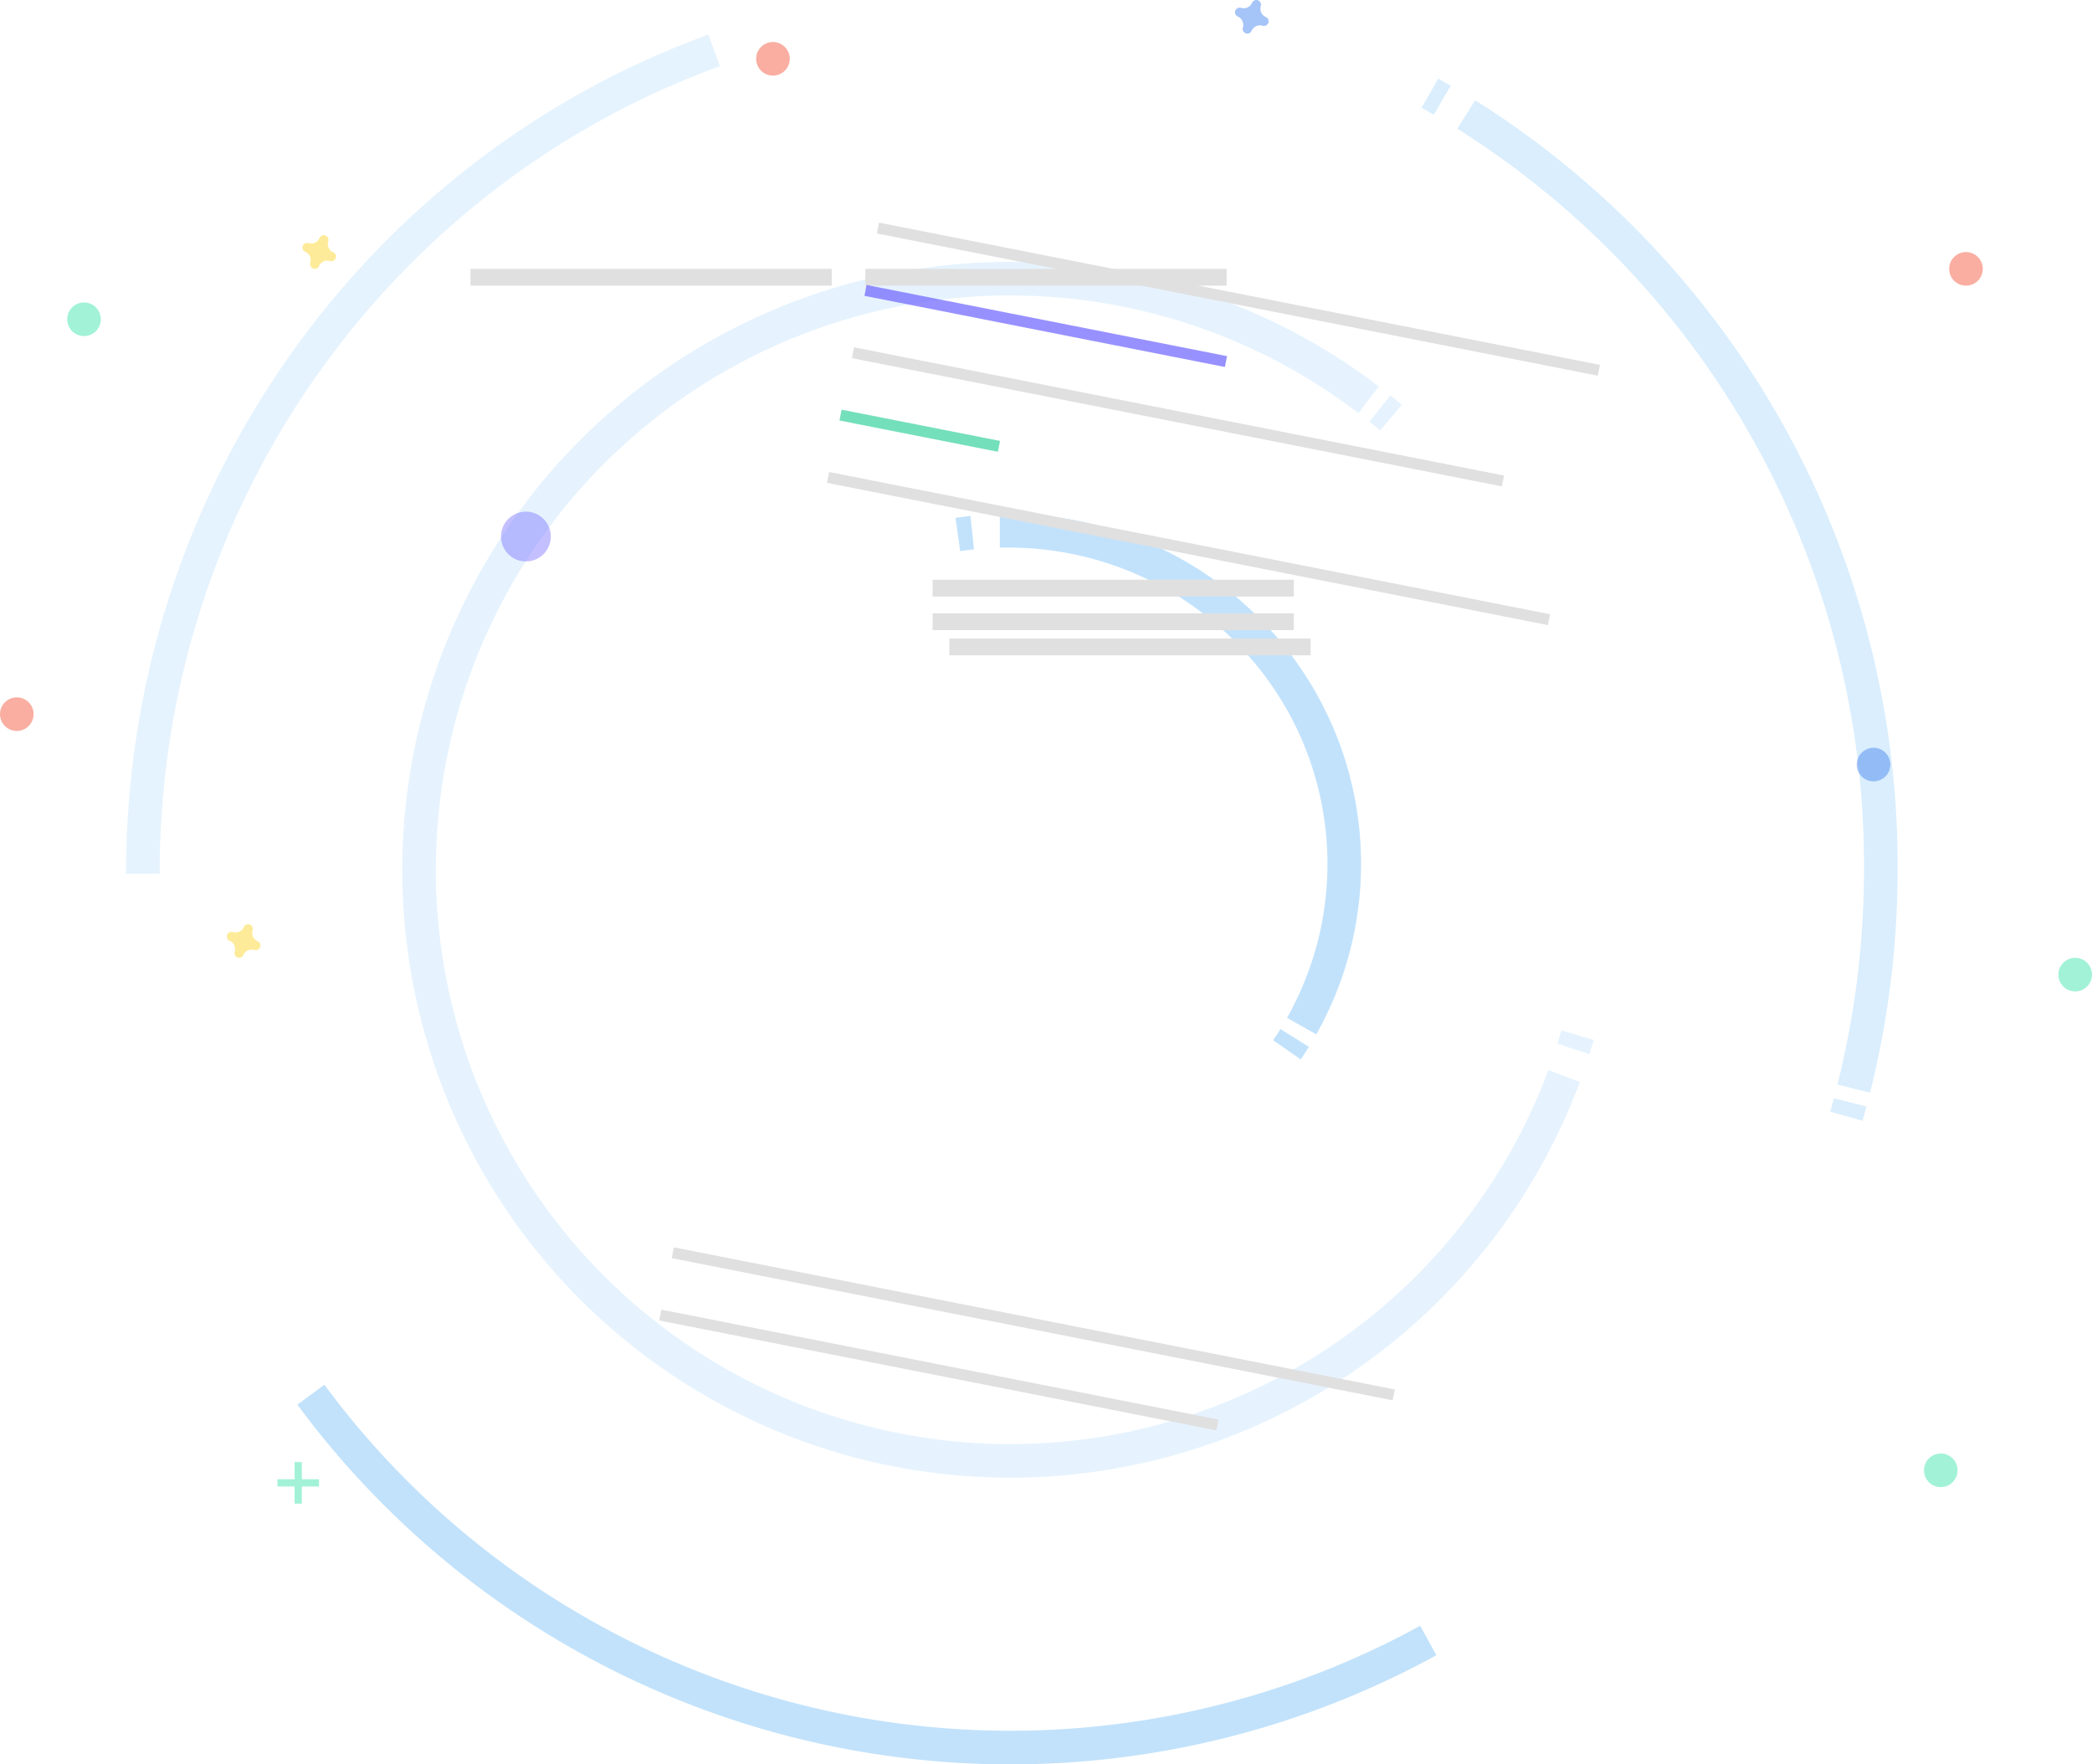 <?xml version="1.0" encoding="UTF-8"?> <svg xmlns="http://www.w3.org/2000/svg" xmlns:xlink="http://www.w3.org/1999/xlink" id="Icon_Illustratio_Security" data-name="Icon/Illustratio/Security" width="249" height="210" viewBox="0 0 249 210"><defs><style> .cls-1 { opacity: 0.55; } .cls-2 { opacity: 0.3; } .cls-10, .cls-2, .cls-7, .cls-8 { filter: url(#filter); } .cls-3, .cls-4, .cls-5, .cls-6 { fill: none; stroke: #2196f3; stroke-width: 4px; } .cls-11, .cls-13, .cls-14, .cls-15, .cls-16, .cls-17, .cls-18, .cls-3, .cls-4, .cls-5, .cls-6 { fill-rule: evenodd; } .cls-4, .cls-5, .cls-6 { stroke-miterlimit: 10; } .cls-5, .cls-7 { opacity: 0.21; } .cls-17, .cls-18, .cls-19, .cls-20, .cls-21, .cls-6, .cls-8 { opacity: 0.5; } .cls-13, .cls-9 { fill: #e0e0e0; } .cls-11 { fill-opacity: 0; } .cls-12, .cls-14 { fill: #6c63ff; } .cls-12 { opacity: 0.4; } .cls-14, .cls-15 { opacity: 0.7; } .cls-15 { fill: #3ad29f; } .cls-16, .cls-21 { fill: #47e6b1; } .cls-17, .cls-20 { fill: #4d8af0; } .cls-18 { fill: #fdd835; } .cls-19 { fill: #f55f44; } </style><filter id="filter"><feFlood result="flood"></feFlood><feComposite result="composite" operator="in" in2="SourceGraphic"></feComposite><feBlend result="blend" in2="SourceGraphic"></feBlend></filter></defs><g id="Illustration_Icon" data-name="Illustration Icon"><g id="Bg_Circle" data-name="Bg Circle" class="cls-1"><g id="Group" class="cls-2"><path id="Path" class="cls-3" d="M1390.66,1398.93c-0.48-.28-0.97-0.56-1.46-0.84" transform="translate(-1219 -1387)"></path><path id="Path-2" data-name="Path" class="cls-4" d="M1439.64,1516.57a106.911,106.911,0,0,0,3.22-26.19,105.464,105.464,0,0,0-49.34-89.75" transform="translate(-1219 -1387)"></path><path id="Path-3" data-name="Path" class="cls-3" d="M1438.77,1519.86c0.15-.54.31-1.1,0.45-1.65" transform="translate(-1219 -1387)"></path></g><path id="Path-4" data-name="Path" class="cls-5" d="M1304,1393c-39.63,14.35-68,52.81-68,98" transform="translate(-1219 -1387)"></path><path id="Path-5" data-name="Path" class="cls-6" d="M1256,1553a103.507,103.507,0,0,0,133,29.26" transform="translate(-1219 -1387)"></path><g id="Group-2" data-name="Group" class="cls-7"><path id="Path-6" data-name="Path" class="cls-3" d="M1406.27,1511.85c0.18-.54.34-1.09,0.5-1.64" transform="translate(-1219 -1387)"></path><path id="Path-7" data-name="Path" class="cls-4" d="M1381.9,1434.58a70.356,70.356,0,1,0,23.27,80.49" transform="translate(-1219 -1387)"></path><path id="Path-8" data-name="Path" class="cls-3" d="M1384.56,1436.71c-0.44-.37-0.87-0.73-1.32-1.09" transform="translate(-1219 -1387)"></path></g><g id="Group-3" data-name="Group" class="cls-8"><path id="Path-9" data-name="Path" class="cls-3" d="M1334.72,1450.4c-0.57.06-1.14,0.14-1.71,0.22" transform="translate(-1219 -1387)"></path><path id="Path-10" data-name="Path" class="cls-4" d="M1373.93,1509.13a39.308,39.308,0,0,0-.44-39.38,40.065,40.065,0,0,0-34.49-19.57h-1" transform="translate(-1219 -1387)"></path><path id="Path-11" data-name="Path" class="cls-3" d="M1372.17,1511.95q0.48-.69.93-1.41" transform="translate(-1219 -1387)"></path></g></g><rect id="Rectangle" class="cls-9" x="56" y="32" width="43" height="2"></rect><rect id="Rectangle-2" data-name="Rectangle" class="cls-9" x="103" y="32" width="43" height="2"></rect><rect id="Rectangle-3" data-name="Rectangle" class="cls-9" x="111" y="69" width="43" height="2"></rect><rect id="Rectangle-4" data-name="Rectangle" class="cls-9" x="111" y="73" width="43" height="2"></rect><rect id="Rectangle-5" data-name="Rectangle" class="cls-9" x="113" y="76" width="43" height="2"></rect><g id="Clipped" class="cls-10"><path id="_8cc91f6d-19b0-43cc-9c18-2faa83ac34ba" data-name="8cc91f6d-19b0-43cc-9c18-2faa83ac34ba" class="cls-11" d="M1315.14,1465.15h40.62v27.6h-40.62v-27.6Z" transform="translate(-1219 -1387)"></path><g id="Mask_by_8cc91f6d-19b0-43cc-9c18-2faa83ac34ba" data-name="Mask by 8cc91f6d-19b0-43cc-9c18-2faa83ac34ba"><g id="Group-4" data-name="Group" class="cls-10"><circle id="Oval" class="cls-12" cx="62.595" cy="63.86" r="2.965"></circle></g></g></g><path id="Rectangle-6" data-name="Rectangle" class="cls-13" d="M1323.63,1413.5l85.81,16.93-0.26,1.29-85.81-16.93Z" transform="translate(-1219 -1387)"></path><path id="Rectangle-7" data-name="Rectangle" class="cls-13" d="M1299.21,1535.46l85.81,16.92-0.26,1.29-85.81-16.92Z" transform="translate(-1219 -1387)"></path><path id="Rectangle-8" data-name="Rectangle" class="cls-13" d="M1297.72,1542.88l66.31,13.08-0.25,1.29-66.31-13.08Z" transform="translate(-1219 -1387)"></path><path id="Rectangle-9" data-name="Rectangle" class="cls-14" d="M1322.14,1420.92l42.91,8.47-0.26,1.29-42.9-8.47Z" transform="translate(-1219 -1387)"></path><path id="Rectangle-10" data-name="Rectangle" class="cls-13" d="M1320.66,1428.34l77.36,15.26-0.26,1.29-77.36-15.26Z" transform="translate(-1219 -1387)"></path><path id="Rectangle-11" data-name="Rectangle" class="cls-15" d="M1319.17,1435.76l18.86,3.72-0.26,1.29-18.85-3.72Z" transform="translate(-1219 -1387)"></path><path id="Rectangle-12" data-name="Rectangle" class="cls-13" d="M1317.69,1443.18l85.81,16.93-0.26,1.29-85.81-16.93Z" transform="translate(-1219 -1387)"></path><g id="Group-5" data-name="Group" class="cls-8"><path id="Rectangle-13" data-name="Rectangle" class="cls-16" d="M1254.06,1561.02h0.87v4.95h-0.87v-4.95Z" transform="translate(-1219 -1387)"></path><path id="Rectangle-14" data-name="Rectangle" class="cls-16" d="M1256.97,1563.06v0.87h-4.95v-0.87h4.95Z" transform="translate(-1219 -1387)"></path></g><path id="Path-12" data-name="Path" class="cls-17" d="M1369.68,1389.04a1.091,1.091,0,0,1,.11.06h0a0.542,0.542,0,0,1,.17.63,0.554,0.554,0,0,1-.54.36h0a0.5,0.5,0,0,1-.12-0.02,1.1,1.1,0,0,0-1.34.61,1.091,1.091,0,0,1-.06.11h0a0.546,0.546,0,0,1-.63.17,0.554,0.554,0,0,1-.36-0.54h0a0.5,0.5,0,0,1,.02-0.12,1.1,1.1,0,0,0-.61-1.34,1.091,1.091,0,0,1-.11-0.06h0a0.565,0.565,0,0,1-.18-0.63,0.576,0.576,0,0,1,.55-0.36h0a0.5,0.5,0,0,1,.12.02,1.1,1.1,0,0,0,1.34-.61,1.091,1.091,0,0,1,.06-0.11h0a0.565,0.565,0,0,1,.63-0.18,0.572,0.572,0,0,1,.36.54h0a0.507,0.507,0,0,1-.02.13,1.1,1.1,0,0,0,.61,1.34h0Z" transform="translate(-1219 -1387)"></path><path id="Path-13" data-name="Path" class="cls-18" d="M1258.79,1417.1h0a0.542,0.542,0,0,1,.17.63,0.554,0.554,0,0,1-.54.36h0a0.5,0.5,0,0,1-.12-0.02,1.1,1.1,0,0,0-1.34.61,1.091,1.091,0,0,1-.06.11h0a0.546,0.546,0,0,1-.63.17,0.554,0.554,0,0,1-.36-0.54h0a0.5,0.5,0,0,1,.02-0.12,1.1,1.1,0,0,0-.61-1.34,1.091,1.091,0,0,1-.11-0.06h0a0.565,0.565,0,0,1-.18-0.63,0.576,0.576,0,0,1,.55-0.36h0a0.5,0.5,0,0,1,.12.02,1.1,1.1,0,0,0,1.34-.61,1.091,1.091,0,0,1,.06-0.11h0a0.565,0.565,0,0,1,.63-0.18,0.572,0.572,0,0,1,.36.54h0a0.507,0.507,0,0,1-.02.13,1.1,1.1,0,0,0,.61,1.34A1.091,1.091,0,0,1,1258.79,1417.1Z" transform="translate(-1219 -1387)"></path><path id="Path-14" data-name="Path" class="cls-18" d="M1249.68,1499.04a1.091,1.091,0,0,1,.11.06h0a0.542,0.542,0,0,1,.17.63,0.554,0.554,0,0,1-.54.36h0a0.5,0.5,0,0,1-.12-0.02,1.1,1.1,0,0,0-1.34.61,1.091,1.091,0,0,1-.06.11h0a0.546,0.546,0,0,1-.63.17,0.554,0.554,0,0,1-.36-0.54h0a0.5,0.5,0,0,1,.02-0.12,1.1,1.1,0,0,0-.61-1.34,1.091,1.091,0,0,1-.11-0.06h0a0.565,0.565,0,0,1-.18-0.63,0.576,0.576,0,0,1,.55-0.36h0a0.5,0.5,0,0,1,.12.02,1.1,1.1,0,0,0,1.34-.61,1.091,1.091,0,0,1,.06-0.11h0a0.565,0.565,0,0,1,.63-0.18,0.572,0.572,0,0,1,.36.54h0a0.507,0.507,0,0,1-.02.13,1.107,1.107,0,0,0,.61,1.34h0Z" transform="translate(-1219 -1387)"></path><circle id="Oval-2" data-name="Oval" class="cls-19" cx="92" cy="7" r="2"></circle><circle id="Oval-3" data-name="Oval" class="cls-19" cx="2" cy="85" r="2"></circle><circle id="Oval-4" data-name="Oval" class="cls-19" cx="234" cy="32" r="2"></circle><circle id="Oval-5" data-name="Oval" class="cls-20" cx="223" cy="91" r="2"></circle><circle id="Oval-6" data-name="Oval" class="cls-21" cx="10" cy="38" r="2"></circle><circle id="Oval-7" data-name="Oval" class="cls-21" cx="231" cy="175" r="2"></circle><circle id="Oval-8" data-name="Oval" class="cls-21" cx="247" cy="116" r="2"></circle></g></svg> 